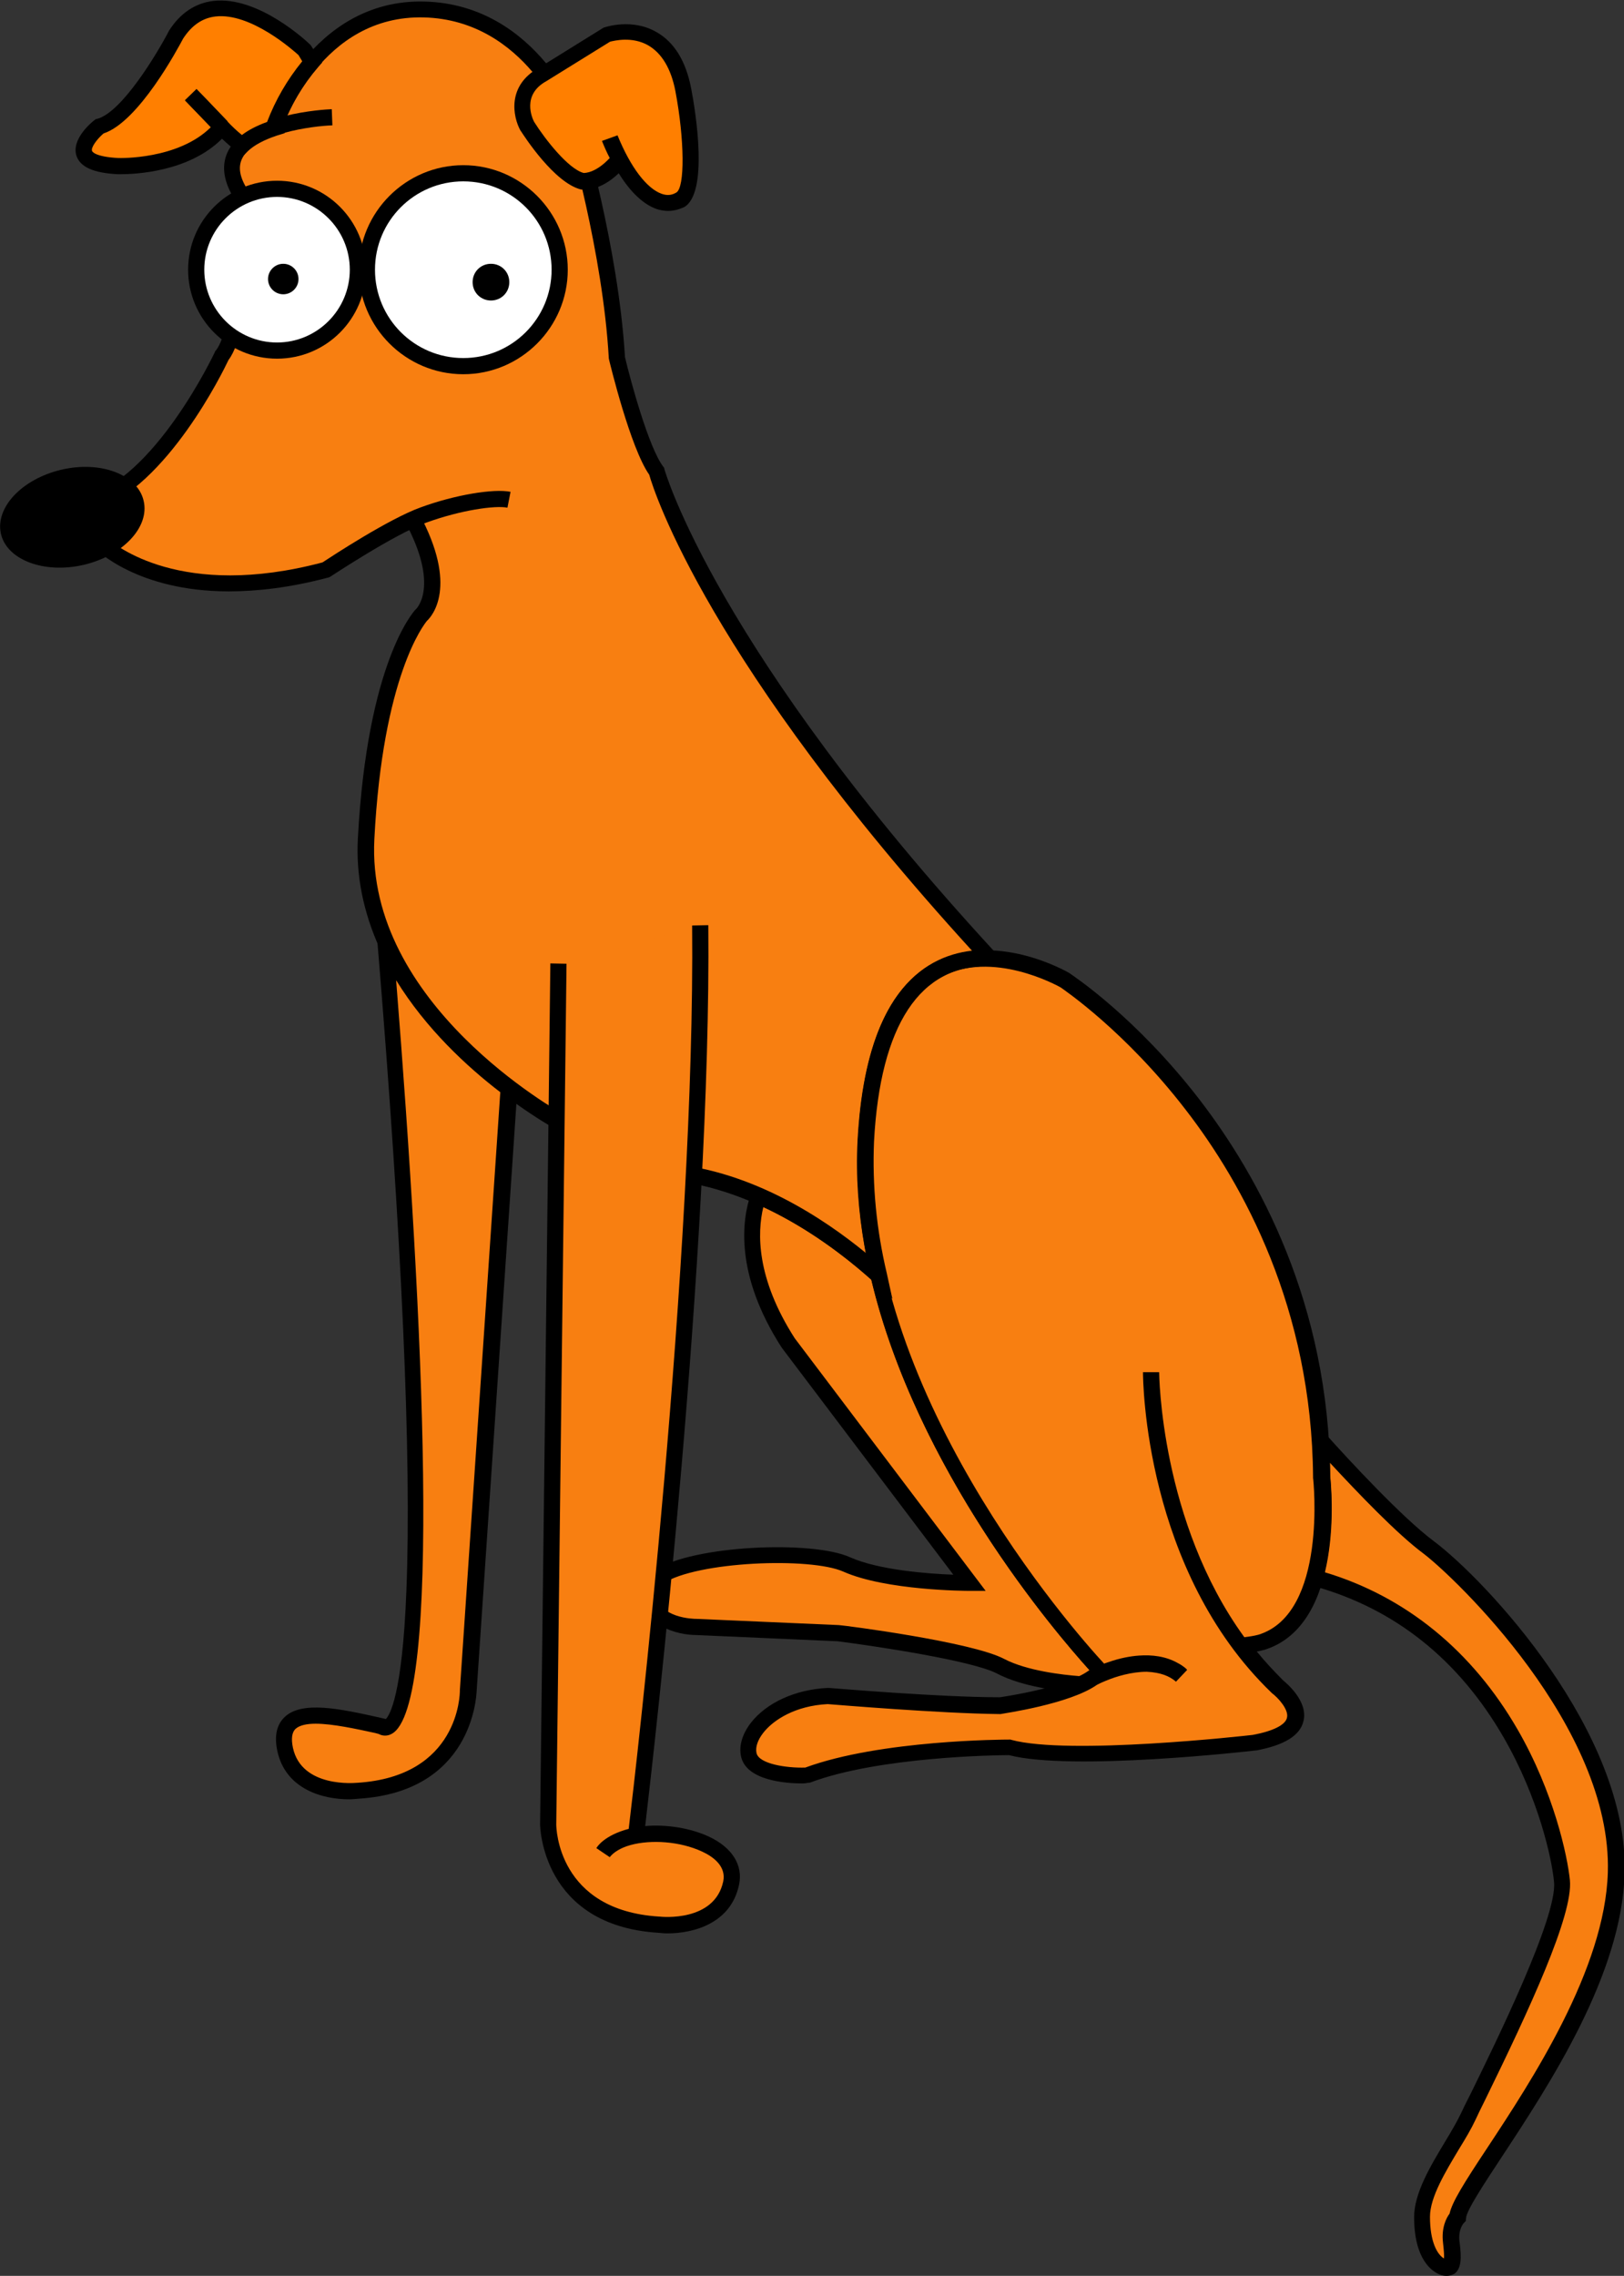 <?xml version="1.0" encoding="utf-8"?>
<!-- Generator: Adobe Illustrator 23.0.3, SVG Export Plug-In . SVG Version: 6.00 Build 0)  -->
<svg version="1.1" id="Layer_1" xmlns="http://www.w3.org/2000/svg" xmlns:xlink="http://www.w3.org/1999/xlink" x="0px" y="0px"
	 viewBox="0 0 522.3 731.6" style="enable-background:new 0 0 522.3 731.6;" xml:space="preserve">
<rect x="0" y="0" width="522.3" height="731.6" fill="#333333" stroke="none"/>
<style type="text/css">
	.st0{fill:#F87F11;}
	.st1{fill:#FFFFFF;}
	.st2{fill:#FF7F00;}
</style>
<title>Santa_s Little Helper 01 [Converted]</title>
<g>
	<path class="st0" d="M321.8,535.6c7.5,4,19.3,5.4,25.8,5.8c1.4-0.6,2.8-1.4,4.1-2.3c0,0,1.1-0.6,3-1.4c-0.1-0.1-56-58.3-72.2-127.9
		c-8.4-7.6-22-18.3-38.7-25.5c-2.7,7.9-5,24.6,9.7,47.3l58.3,77.1c0,0-26.2,0-39.6-6s-63.7-2.7-63.7,8.7s15.4,11.4,15.4,11.4l45.6,2
		C269.5,524.9,311.8,530.2,321.8,535.6z"/>
	<path d="M348.1,544.1l-0.6,0c-6.5-0.4-18.6-1.8-26.8-6.1l0,0c-7.9-4.2-39.6-8.9-51.3-10.4l-45.4-2c-6.2,0-18-3-18-14
		c0-2.6,1.5-5,4.6-6.9c12.4-8,50.7-9.6,62.8-4.1c9.2,4.1,25,5.3,33.2,5.6l-55.2-73c-15.2-23.6-12.8-41.1-9.9-49.5l0.9-2.7l2.6,1.1
		c17,7.4,30.8,18.2,39.4,26l0.6,0.5l0.2,0.8c15.7,67.5,69.3,124.3,71.5,126.6l2.6,2.7l-3.5,1.5c-1.4,0.6-2.3,1-2.6,1.2
		c-1.4,1-2.9,1.8-4.4,2.5L348.1,544.1z M323,533.3c7.3,3.8,18.8,5.1,24.1,5.5c1.1-0.5,2.1-1.1,3.1-1.8l0.2-0.1
		c-11.1-12.2-55.7-64.5-70.2-125.6c-7.9-7-19.9-16.4-34.7-23.3c-2,8.3-2.3,22.9,10.1,42.2l61.4,81.2h-5.2c-1.1,0-26.9-0.1-40.6-6.2
		c-10.6-4.7-47-3.3-57.9,3.8c-0.8,0.5-2.2,1.6-2.2,2.6c0,8.7,12.3,8.8,12.8,8.8l0.1,0l45.8,2C271.6,522.5,312.7,527.8,323,533.3z"/>
</g>
<g>
	<path class="st0" d="M519.7,602c1.3-46.3-47-94.6-60.4-104.6c-10.3-7.7-27.3-26.1-34.6-34.2c0.2,3.8,0.4,7.6,0.4,11.6
		c0,0,2,17.4-2.3,32.5c63.3,17.4,78.1,83.7,79.4,97.5c1.3,14.1-26.2,67.1-30.2,75.8s-14.8,22.1-14.8,32.2s3.4,14.8,6.7,16.1
		s3.4-2.7,2.7-8s2-8,2-8C469.4,702.6,518.4,648.3,519.7,602z"/>
	<path d="M465.2,731.6c-0.6,0-1.3-0.1-2.1-0.4c-2.5-1-8.3-4.8-8.3-18.5c0-7.7,5.3-16.5,10-24.3c2-3.3,3.8-6.4,5-8.9
		c0.6-1.3,1.7-3.6,3.3-6.7c7.6-15.5,27.8-56.5,26.7-67.8c-0.7-7.6-5-27-16.1-46.3c-14.5-25.2-35.2-41.7-61.4-48.9l-2.5-0.7l0.7-2.5
		c4.1-14.4,2.2-31.4,2.2-31.5l0-0.3c0-3.5-0.2-7.2-0.4-11.4l-0.5-7.4l5,5.5c6.9,7.7,24.1,26.3,34.3,33.9
		c16.9,12.7,62.7,61.5,61.4,106.8c-0.9,32.6-24.2,67.9-39.6,91.3c-5.8,8.8-11.2,17-11.4,19.5l-0.1,1l-0.7,0.7c0,0-1.8,2-1.3,5.9
		c0.7,5.3,0.6,8.6-1.6,10.3C467.2,731.2,466.4,731.6,465.2,731.6z M426,505.4c26.1,7.8,47.5,25.3,62.1,50.6
		c11.6,20.1,16,40.5,16.8,48.4c1.1,11.2-13.2,41.9-27.2,70.5c-1.5,3-2.6,5.3-3.2,6.6c-1.3,2.8-3.2,6-5.3,9.4
		c-4.3,7.2-9.3,15.4-9.3,21.7c0,8,2.3,12.1,4.5,13.4c0.1-0.8,0-2.3-0.3-5c-0.6-4.9,1.1-8.1,2.1-9.4c0.8-3.7,4.6-9.8,12.1-21.1
		c14.2-21.5,37.9-57.5,38.8-88.6c1.4-46.8-49.3-94.9-59.3-102.5c-8.5-6.3-21.1-19.5-30.1-29.2c0,1.5,0.1,2.9,0.1,4.4
		C427.9,476.3,429.4,491.3,426,505.4z"/>
</g>
<path class="st0" d="M410.9,542.1c0,0-8.1-7.8-11.6-13.2c2.2-0.1,4.3-0.5,6.4-1c24.7-7.5,19.5-53.2,19.5-53.2
	c-0.8-106.4-82.4-159.6-82.4-159.6s-11.4-6.7-24.6-7l0,0C226.4,208.8,211,151.6,211,151.6c-5.9-7.9-12.8-36.4-12.8-36.4
	c-2-35.4-13.8-74.7-13.8-74.7S171.7,4.2,136.3,3.2S88.1,40.6,88.1,40.6l0.1,0.4c-9.7,3.2-18.2,9.4-11,21.2c0,0,2,42.3-5.9,52.1
	c0,0-19.7,42.3-44.2,48.2l4.9,11.8c0,0,21.6,22.6,72.7,8.9c0,0,16.6-11,27.8-16.2c12.3,23.1,2.7,30.9,2.7,30.9s-14.7,15.7-17.7,71.8
	s62.9,91.4,62.9,91.4l34.4,15.7c29.7,2.7,54.8,21.6,67.6,33.2c16.2,69.6,72.1,127.7,72.2,127.8c-1.8,0.8-3,1.4-3,1.4
	c-8.3,6-30,9-30,9c-20.2,0-55.5-3-55.5-3c-16.5,0.8-27,11.2-25.5,18.7s18.7,6.7,18.7,6.7c24-9,65.2-9,65.2-9
	c19.5,5.3,78.7-1.5,78.7-1.5C428.1,555.6,410.9,542.1,410.9,542.1z"/>
<path d="M287,417.5l-6.2-5.6c-12.2-11-36.9-29.9-66.1-32.6l-0.4,0l-35-16c-0.7-0.4-17-9.2-33.1-25.1c-21.6-21.3-32.4-45-31.1-68.7
	c3-56.3,17.8-72.7,18.4-73.4l0.3-0.3c0,0,7.8-7.2-3.6-28.2l4.6-2.5c12.7,23.5,4.1,33,2.5,34.5c-0.9,1.1-14.2,17.7-16.9,70.1
	c-2.8,53,59.1,87.6,61.5,88.9l33.9,15.5c26.3,2.5,48.9,17.4,62.7,28.7c-2.3-11.9-3.1-24.1-2.6-36.2c2.4-46.1,20.2-59.1,36.7-61
	c-84.5-92.6-102.1-147-103.8-153c-6.1-8.7-12.6-35.7-12.9-36.9l-0.1-0.5c-1.9-34-13.1-72.2-13.6-74c-0.6-1.5-13.2-34.7-45.8-35.6
	c-33-0.9-45.1,34.1-45.6,35.6l-4.9-1.6c0.1-0.4,13.8-40.1,50.7-39.1c36.7,1,50.4,38.7,50.5,39.1l0,0.1c0.1,0.4,11.8,39.8,13.9,75.1
	c1.9,8,7.7,29.2,12.3,35.2l0.3,0.4l0.1,0.5c0.2,0.6,16.5,57.8,106.5,155.4l4.2,4.5l-6.1-0.2c-22.4-0.6-35.2,18.9-37.2,56.3
	c-0.6,14.2,0.8,28.5,4.1,42.4L287,417.5z"/>
<path d="M73.6,190.1c-29.4,0-42.7-13.4-43.4-14.1l-0.3-0.3l-6.3-15.1l3-0.7c23.1-5.5,42.3-46.3,42.5-46.7l0.1-0.3l0.2-0.2
	c5.9-7.3,5.9-37.7,5.4-49.7c-3.1-5.4-3.6-10.4-1.3-14.7c6.2-11.7,30.5-13.1,33.2-13.2l0.2,5.2C100.3,40.5,82.1,43,78,50.7
	c-1.5,2.8-1,6.1,1.5,10.1l0.3,0.6l0,0.7c0.2,4.4,1.8,42.9-6.3,53.6c-1.8,3.8-19.6,40.3-42.9,48.5l3.6,8.6c2.8,2.5,24.1,20,69.5,8
	c2.9-1.9,21.3-14,31.6-17.7c10.9-4,23.4-6.1,28.9-5l-1,5.1c-4-0.8-15.1,0.8-26.1,4.8c-10.4,3.8-30.7,17.3-30.9,17.4l-0.4,0.2
	l-0.4,0.1C93.3,188.9,82.7,190.1,73.6,190.1z"/>
<g>
	<path class="st1" d="M180,86.8c0,17.1-13.9,31-31,31s-31-13.9-31-31s13.9-31,31-31S180,69.6,180,86.8L180,86.8z"/>
	<path d="M149,120.3c-18.5,0-33.6-15.1-33.6-33.6s15.1-33.6,33.6-33.6s33.6,15.1,33.6,33.6S167.5,120.3,149,120.3z M149,58.3
		c-15.7,0-28.4,12.7-28.4,28.4s12.7,28.4,28.4,28.4s28.4-12.7,28.4-28.4S164.7,58.3,149,58.3z"/>
</g>
<g>
	<path class="st1" d="M115.1,86.8c0,14.4-11.6,26-26,26s-26-11.6-26-26s11.6-26,26-26S115.1,72.4,115.1,86.8z"/>
	<path d="M89.1,115.3c-15.8,0-28.6-12.8-28.6-28.6s12.8-28.6,28.6-28.6s28.6,12.8,28.6,28.6S104.9,115.3,89.1,115.3z M89.1,63.3
		c-12.9,0-23.4,10.5-23.4,23.4s10.5,23.4,23.4,23.4s23.4-10.5,23.4-23.4S102,63.3,89.1,63.3z"/>
</g>
<path d="M163.8,90.7c0,3.3-2.6,5.9-5.9,5.9c-3.3,0-5.9-2.6-5.9-5.9c0-3.3,2.6-5.9,5.9-5.9l0,0C161.2,84.8,163.8,87.4,163.8,90.7z"/>
<path d="M96,89.7c0,2.7-2.2,4.9-4.9,4.9c-2.7,0-4.9-2.2-4.9-4.9c0-2.7,2.2-4.9,4.9-4.9c0,0,0,0,0,0C93.8,84.8,96,87,96,89.7z"/>
<g>
	<path class="st2" d="M196.2,44.5c6.9,16.7,15.7,23.6,22.6,19.7s1-35.4,1-35.4c-4.9-24.6-24.6-17.7-24.6-17.7l-20.6,12.8
		c-10.8,5.9-4.9,16.7-4.9,16.7s9.8,15.7,17.7,17.7c0,0,5.9,1,12.8-7.9"/>
	<path d="M214.9,67.8c-1.2,0-2.5-0.2-3.7-0.6c-4.3-1.5-8.5-5.5-12.2-11.5c-6.2,5.9-11.3,5.3-12,5.2l-0.2,0
		c-8.6-2.2-18.2-17.1-19.3-18.8l-0.1-0.1c-2.5-4.5-4.4-14.5,5.9-20.2l20.8-12.9l0.3-0.1c0.4-0.1,8.9-3,16.7,1.5
		c5.7,3.2,9.5,9.3,11.2,18.2c1.5,7.8,5.6,33.6-2.3,38.1C218.4,67.3,216.7,67.8,214.9,67.8z M198.6,43.5c4.2,10.3,9.4,17.1,14.2,18.8
		c1.7,0.6,3.2,0.5,4.7-0.4c2.8-1.6,2.7-16.9-0.3-32.7c-1.4-7.2-4.4-12.1-8.7-14.6c-5.2-3-11-1.5-12.3-1.2l-20.5,12.7
		c-8,4.4-4.5,12-3.9,13.1c3.6,5.7,11,15.1,15.9,16.4c0.5,0,3.9,0,8.4-4.8c-0.9-1.7-1.7-3.5-2.5-5.5L198.6,43.5z"/>
</g>
<path d="M46.2,161c2,8.5-6.8,17.7-19.4,20.6s-24.6-1.6-26.5-10S7,154,19.7,151S44.3,152.6,46.2,161z"/>
<g>
	<path class="st2" d="M100.4,19.8L97.9,16c0,0-27.5-26.5-41.3-4.9c0,0-13.8,26.5-24.6,29.5c0,0-14.7,11.8,5.9,12.8
		c0,0,22.2,0.9,33.4-12.6l-10-10.4c0,0,6.7,6.9,10,10.4l0,0c2,2.1,4.2,4.1,6.5,5.9c2.6-2.5,6.4-4.3,10.4-5.7l-0.1-0.4
		C90.9,33,95.1,25.9,100.4,19.8z"/>
	<path d="M38.9,56c-0.6,0-1,0-1.1,0c-7.7-0.4-12-2.3-13.2-5.9c-1.7-5.2,4.5-10.5,5.8-11.5l0.4-0.3l0.5-0.1c8-2.2,19.3-21.1,23-28.2
		l0.1-0.2c3.6-5.6,8.4-8.8,14.2-9.5c14.6-1.7,30.4,13.3,31.1,14l0.2,0.2l3.7,5.6l-1.3,1.5c-4.9,5.7-8.8,12.2-11.5,19.2l0.8,2
		l-2.6,0.8c-4.2,1.4-7.3,3.1-9.3,5l-1.6,1.6l-1.8-1.4c-1.7-1.3-3.3-2.7-4.9-4.2C60.7,55.3,43.4,56,38.9,56z M33.3,42.9
		c-2.1,1.8-4.1,4.5-3.7,5.6c0,0.1,0.7,1.9,8.5,2.3c0.2,0,19.1,0.6,29.7-9.9l-8.3-8.6l3.7-3.6c0.1,0.1,6.8,7,10,10.4
		c1.4,1.5,3,3,4.6,4.3c2.1-1.6,4.8-3,8.1-4.2c2.7-7.1,6.5-13.6,11.3-19.5L96,17.7C94.2,16.1,80.6,4,69.3,5.3
		c-4.2,0.5-7.6,2.8-10.4,7.1C57.2,15.6,44.6,39.2,33.3,42.9z"/>
</g>
<g>
	<path class="st2" d="M71.4,40.8L71.4,40.8c-3.3-3.5-10-10.4-10-10.4L71.4,40.8z"/>
	<path d="M69.5,42.6l-10-10.4l3.7-3.6c0.1,0.1,6.8,7,10,10.4L69.5,42.6z"/>
</g>
<path class="st0" d="M203.1,590.5c0.5-0.1,0.9-0.3,1.4-0.4c0,0,21.7-178,20.6-292.5l-45.6,12.2l-3.3,276.7c0,0,0,30,35.6,32.2
	c0,0,20,2.2,23.3-13.3C237.8,593.3,216.7,587.3,203.1,590.5z M194.1,595.5c0.8-1,1.8-1.9,2.9-2.5
	C195.9,593.6,194.9,594.5,194.1,595.5L194.1,595.5z M202.6,590.6l-1.1,0.3C201.9,590.8,202.3,590.7,202.6,590.6L202.6,590.6z
	 M199.4,591.7L199.4,591.7L199.4,591.7z M197.8,592.5l-0.4,0.2L197.8,592.5z"/>
<path d="M214.7,621.5c-1.1,0-2.1-0.1-3.1-0.2c-37.5-2.4-37.9-34.5-37.9-34.8l3.3-276.8l5.2,0.1l-3.3,276.7c0,1.1,0.5,27.6,33.1,29.6
	l0.1,0c0.7,0.1,17.7,1.8,20.5-11.3c1-4.8-3.1-7.9-6.8-9.6c-7.1-3.3-16.4-3.9-23-2.1c-1.8,0.5-3.1,1.1-4.1,1.7
	c-1,0.6-1.9,1.3-2.6,2.2l-4.3-2.9c0.2-0.4,2.5-4.1,10.4-6.2c2.3-18.9,21.4-183.5,20.4-290.4l5.2-0.1c1,104.9-17.4,265-20.3,289.6
	c7-0.6,14.7,0.7,20.5,3.4c7.5,3.5,11,9.2,9.7,15.4C235.1,618.4,222.9,621.5,214.7,621.5z"/>
<g>
	<path class="st0" d="M123.9,302.7c22.5,272.4-1,252.3-1,252.3c-15.5-3.5-34.6-8.2-31.2,7.3s23.3,13.3,23.3,13.3
		c35.6-2.2,35.6-32.2,35.6-32.2l13.1-193.6C150.6,340,133.2,323.8,123.9,302.7z"/>
	<path d="M112.2,578.4c-8.2,0-20.3-3.1-23-15.5c-1-4.7-0.3-8.3,2.2-10.8c5.6-5.6,18.3-2.7,30.6,0l2.1,0.5c1.1-1.1,5.3-7.3,6.6-41.3
		c1.7-42.7-1.4-112.8-9.3-208.3l5-1.3c9.1,20.6,26.2,36.5,39,46.1l1.1,0.8l-13.2,194.9c-0.1,2.2-1.6,32.4-37.9,34.7
		C114.3,578.3,113.3,578.4,112.2,578.4z M101.5,554.1c-2.9,0-5.2,0.5-6.5,1.7c-1.1,1.1-1.4,3.1-0.8,6c2.8,13.1,20.3,11.3,20.5,11.3
		l0.1,0c32.8-2,33.1-28.5,33.1-29.6l0-0.2l13-192.2c-10.7-8.2-23.9-20.4-33.5-36c8.7,108.8,14.9,233.9-1.5,242.3
		c-1.5,0.8-3,0.6-4.1,0l-1.1-0.3C114.7,555.8,107,554.1,101.5,554.1z"/>
</g>
<path d="M258,573.3c-4.9,0-18.1-0.8-19.7-8.8c-0.7-3.4,0.5-7.2,3.2-10.7c5.1-6.5,14.3-10.7,24.7-11.2l0.2,0l0.2,0c0.4,0,35.1,3,55,3
	c2-0.3,21.4-3.2,28.7-8.5l0.2-0.1c-6-6.7-22.2-25.4-37.8-50.7c-18.1-29.4-39.3-74-36.9-119.6c1.6-30,9.8-49.3,24.6-57.2
	c19.6-10.5,42.7,2.8,43.7,3.4l0.1,0.1c0.8,0.6,21,13.8,41.6,40.5c18.9,24.6,41.6,65.5,42,121.1c0.4,3.4,4.7,47.9-21.3,55.8l-0.1,0
	c-0.7,0.2-1.5,0.4-2.2,0.5c2.6,3.2,5.5,6.3,8.5,9.3c1.2,1,8.1,6.8,6.5,13.1c-1.1,4.6-6.1,7.7-15.2,9.4l-0.2,0
	c-2.4,0.3-59.3,6.7-79.3,1.5c-3.9,0-41.8,0.5-63.9,8.8l-0.4,0.1l-0.4,0C259.4,573.2,258.8,573.3,258,573.3z M266.2,547.8
	c-10.4,0.5-17.5,5.1-20.7,9.2c-1.8,2.3-2.6,4.6-2.2,6.5c0.7,3.5,9.6,4.9,15.7,4.7c24.2-8.9,64-9,65.7-9h0.3l0.3,0.1
	c18.5,5,75.1-1.3,77.6-1.6c6.5-1.2,10.5-3.2,11-5.5c0.7-2.6-2.9-6.5-4.8-7.9l-0.2-0.2c-40.8-39.3-41.3-100.4-41.3-103l5.2,0
	c0,0.5,0.4,48.1,27.4,85.2c1.5-0.2,3-0.4,4.5-0.8c22.3-6.8,17.7-50,17.6-50.4l0-0.3c-0.4-54.2-22.5-94.2-41-118.1
	c-19.5-25.3-39.1-38.5-40.2-39.3c-1.1-0.6-22-12.2-38.6-3.3c-13.1,7.1-20.4,24.9-21.9,52.9c-4.1,79.1,64.5,157,74.5,167.8
	c0.4-0.2,0.9-0.3,1.4-0.5c3.7-1.3,7-1.9,9.8-2.1c4.2-0.3,8.6,0.2,12.5,2.4c1.9,1,2.9,2,3,2.2l-3.6,3.8c-1.1-1-2.4-1.7-3.8-2.2
	c-1.4-0.5-3.3-0.9-5.6-1c-4.8,0-9.8,1.5-12.9,2.8c-0.2,0.1-0.3,0.1-0.5,0.2l-0.7,0.3c-1,0.4-1.6,0.8-1.9,0.9
	c-8.8,6.2-30.1,9.2-31,9.4l-0.4,0C302.3,550.8,268.9,548,266.2,547.8z"/>
</svg>
